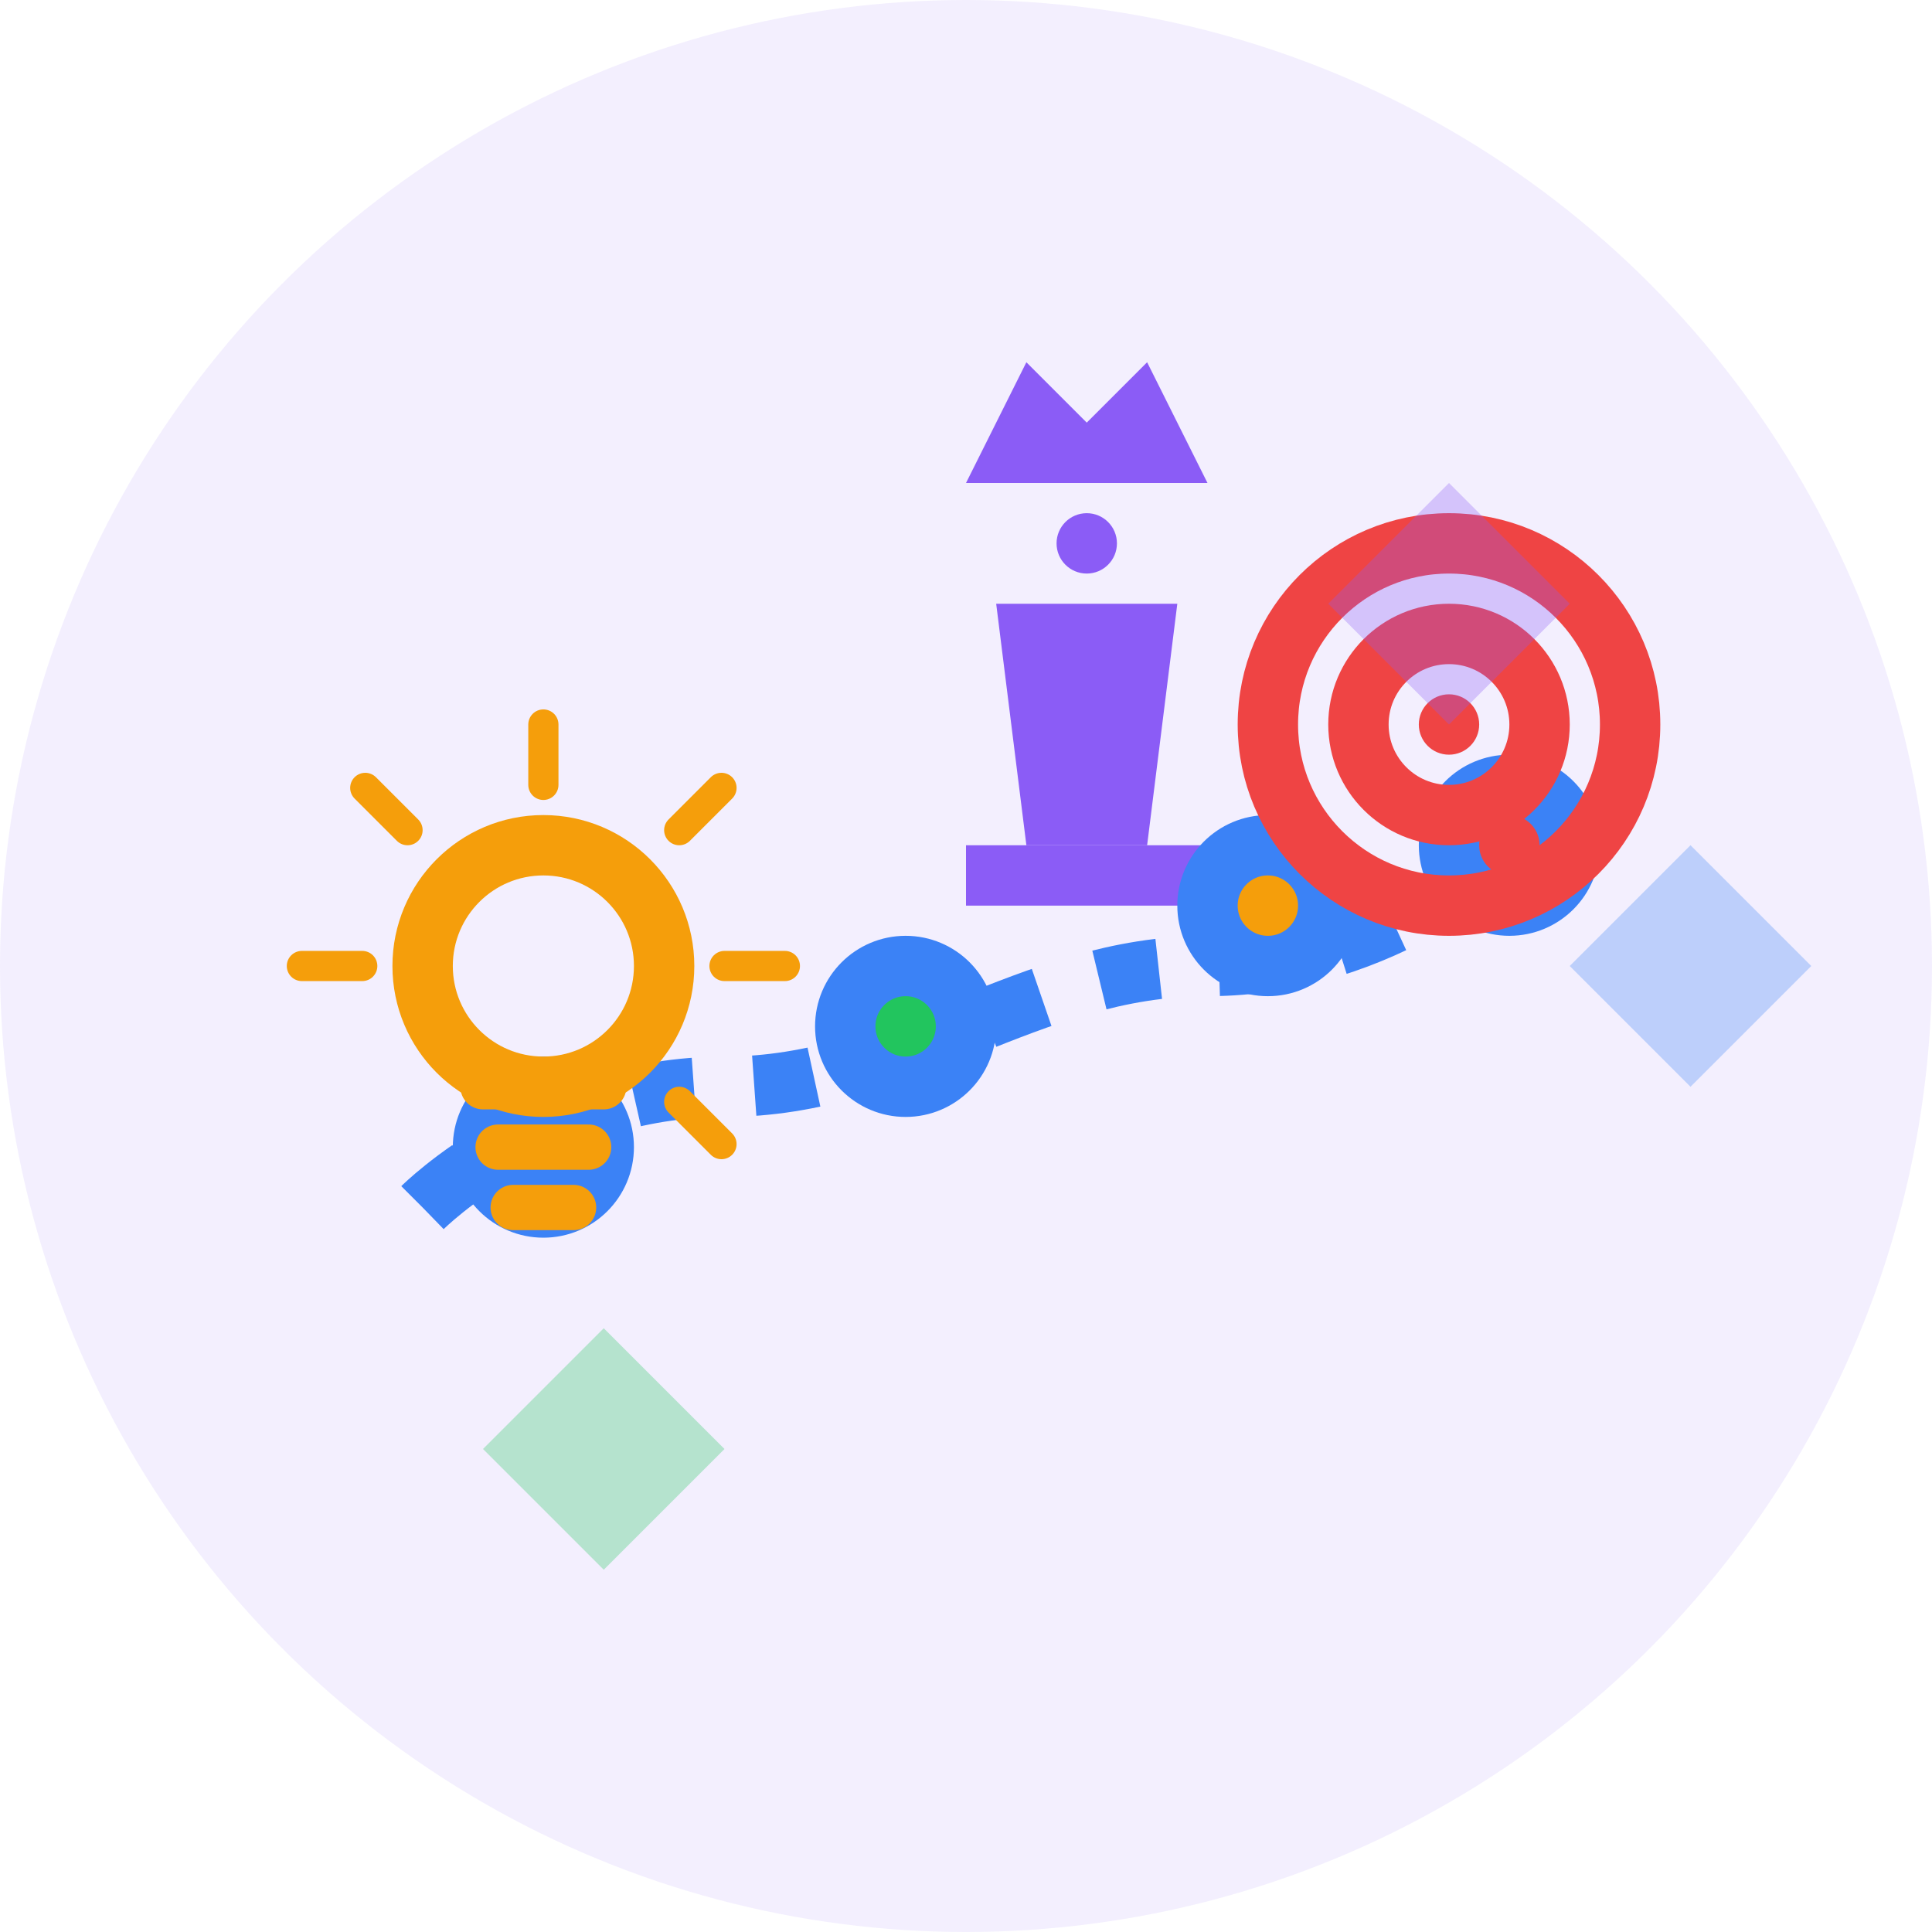 <svg width="64" height="64" viewBox="0 0 64 64" fill="none" xmlns="http://www.w3.org/2000/svg">
  <!-- Background circle -->
  <circle cx="32" cy="32" r="32" fill="#8b5cf6" opacity="0.1"/>
  
  <!-- Strategic consulting icon -->
  <g transform="translate(12, 8)">
    <!-- Chess piece (king) representing strategy -->
    <g transform="translate(16, 0)">
      <!-- Crown -->
      <path d="M4 8L6 4L8 6L10 4L12 8H4Z" fill="#8b5cf6"/>
      <circle cx="8" cy="10" r="1" fill="#8b5cf6"/>
      
      <!-- Body -->
      <path d="M5 12H11L10 20H6L5 12Z" fill="#8b5cf6"/>
      <rect x="4" y="20" width="8" height="2" fill="#8b5cf6"/>
    </g>
    
    <!-- Strategic pathway -->
    <g stroke="#3b82f6" stroke-width="2" fill="none">
      <!-- Path line -->
      <path d="M2 32C2 32 6 28 12 28C18 28 22 24 28 24C34 24 38 20 38 20" stroke-dasharray="2,2"/>
      
      <!-- Waypoints -->
      <circle cx="6" cy="30" r="2" fill="#3b82f6"/>
      <circle cx="18" cy="26" r="2" fill="#22c55e"/>
      <circle cx="30" cy="22" r="2" fill="#f59e0b"/>
      <circle cx="38" cy="20" r="2" fill="#ef4444"/>
    </g>
    
    <!-- Target/goal -->
    <g transform="translate(32, 12)">
      <circle cx="4" cy="4" r="6" fill="none" stroke="#ef4444" stroke-width="2"/>
      <circle cx="4" cy="4" r="3" fill="none" stroke="#ef4444" stroke-width="2"/>
      <circle cx="4" cy="4" r="1" fill="#ef4444"/>
    </g>
    
    <!-- Lightbulb (innovation) -->
    <g transform="translate(0, 16)">
      <circle cx="6" cy="8" r="4" fill="none" stroke="#f59e0b" stroke-width="2"/>
      <path d="M4 12h4M4.5 14h3M5 16h2" stroke="#f59e0b" stroke-width="1.5" stroke-linecap="round"/>
      <!-- Light rays -->
      <g stroke="#f59e0b" stroke-width="1" stroke-linecap="round">
        <line x1="6" y1="2" x2="6" y2="0"/>
        <line x1="10.5" y1="3.5" x2="11.9" y2="2.1"/>
        <line x1="12" y1="8" x2="14" y2="8"/>
        <line x1="10.5" y1="12.5" x2="11.9" y2="13.9"/>
        <line x1="1.5" y1="3.5" x2="0.1" y2="2.1"/>
        <line x1="0" y1="8" x2="-2" y2="8"/>
      </g>
    </g>
  </g>
  
  <!-- Strategic elements -->
  <g opacity="0.3">
    <polygon points="48,16 52,20 48,24 44,20" fill="#8b5cf6"/>
    <polygon points="52,32 56,28 60,32 56,36" fill="#3b82f6"/>
    <polygon points="16,48 20,44 24,48 20,52" fill="#22c55e"/>
  </g>
</svg>
